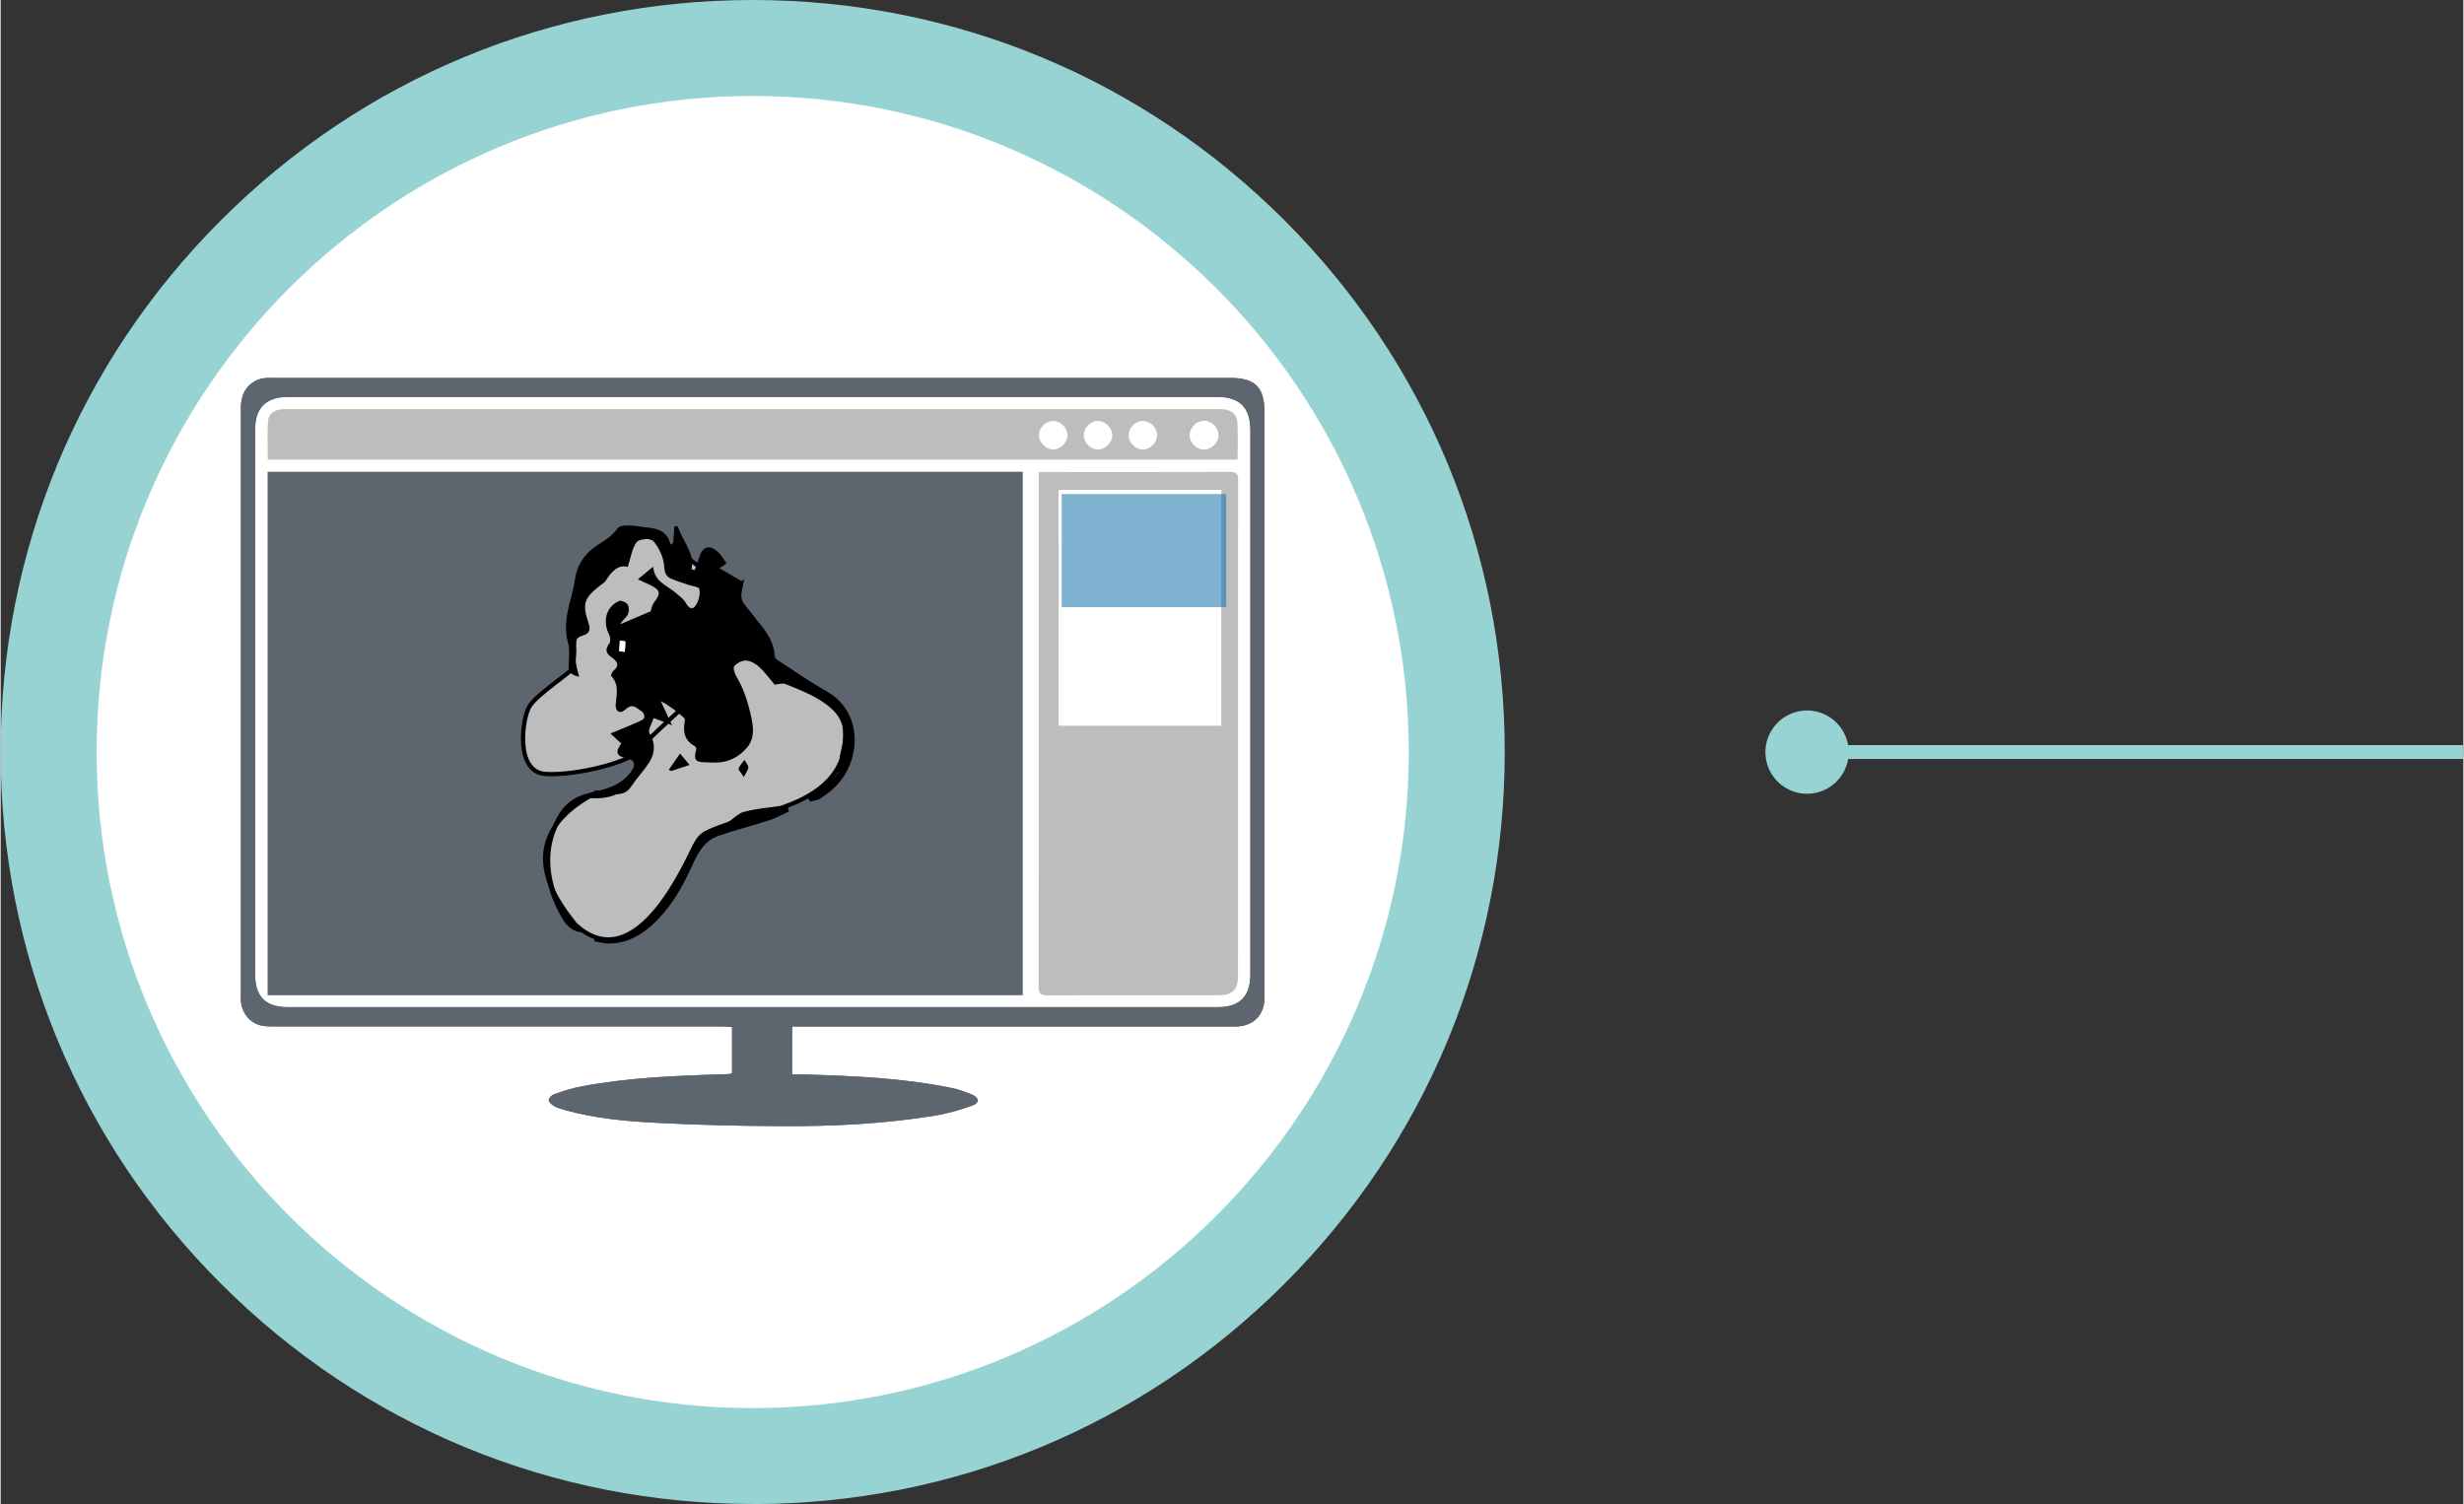 <?xml version="1.0" encoding="UTF-8"?><svg xmlns="http://www.w3.org/2000/svg" id="_1_seed" viewBox="0 0 231.19 141.19" aria-hidden="true" width="231px" height="141px"><rect x="0" y="0" width="231.19" height="141.19" fill="#333333" stroke="none"/><defs><linearGradient class="cerosgradient" data-cerosgradient="true" id="CerosGradient_idad79bca74" gradientUnits="userSpaceOnUse" x1="50%" y1="100%" x2="50%" y2="0%"><stop offset="0%" stop-color="#d1d1d1"/><stop offset="100%" stop-color="#d1d1d1"/></linearGradient><linearGradient/><style>.cls-1-6823cd19b4bc6{fill:#fff;}.cls-2-6823cd19b4bc6{fill:#97d3d3;}.cls-3-6823cd19b4bc6,.cls-4-6823cd19b4bc6{fill:#bcbdbf;}.cls-5-6823cd19b4bc6{fill:#5d666f;}.cls-4-6823cd19b4bc6{stroke:#000;stroke-miterlimit:10;stroke-width:.4px;}.cls-6-6823cd19b4bc6{fill:#0066a4;opacity:.5;}</style></defs><rect class="cls-2-6823cd19b4bc6" x="169.38" y="69.95" width="61.81" height="1.3"/><circle class="cls-2-6823cd19b4bc6" cx="169.57" cy="70.6" r="3.91" transform="translate(20.37 177.73) rotate(-58.28)"/><circle class="cls-1-6823cd19b4bc6" cx="70.6" cy="70.6" r="66.09"/><path class="cls-2-6823cd19b4bc6" d="m70.6,141.19c-18.86,0-36.58-7.34-49.92-20.68C7.34,107.18,0,89.45,0,70.6S7.34,34.01,20.68,20.68C34.01,7.34,51.74,0,70.6,0s36.58,7.34,49.92,20.68c13.33,13.33,20.68,31.06,20.68,49.92s-7.34,36.58-20.68,49.92c-13.33,13.33-31.06,20.68-49.92,20.68Zm0-132.18c-33.96,0-61.59,27.63-61.59,61.59s27.63,61.59,61.59,61.59,61.59-27.63,61.59-61.59S104.56,9.01,70.6,9.01Z"/><path class="cls-1-6823cd19b4bc6" d="m68.66,100.74c-.08.04-.12.08-.16.08-.3.02-.61.03-.91.04-4.38.13-8.75.32-13.07,1.13-.87.16-1.72.45-2.55.73-.22.08-.52.37-.52.56,0,.2.31.44.53.57.28.16.6.25.92.34,2.83.8,5.75,1.07,8.67,1.22,3.98.2,7.96.3,11.94.31,4.76.01,9.51-.22,14.21-.99,1.19-.19,2.36-.54,3.5-.94.68-.24.67-.71.01-1.01-.63-.29-1.31-.52-1.99-.65-4.56-.93-9.19-1.13-13.83-1.26-.36-.01-.73,0-1.11,0v-4.5c.35,0,.67,0,.99,0,5.93,0,17.6,0,23.53,0,3.77,0,13.29,0,17.06,0,1.53,0,2.54-.84,2.74-2.26.04-.28.02-.56.02-.84,0-18.21,0-36.41,0-54.62,0-2.29-.88-3.17-3.19-3.17-21.6,0-68.09,0-89.69,0-.26,0-.52,0-.77,0-1.1.04-2.03.76-2.31,1.82-.09.33-.13.69-.13,1.04,0,18.39,0,36.79,0,55.18,0,.14,0,.28,0,.42.08,1.09.76,2.02,1.77,2.3.42.12.88.12,1.32.12,9.56,0,32.52,0,42.08,0,.31,0,.63.04.94.06v4.32Z"/><path class="cls-5-6823cd19b4bc6" d="m68.66,100.74v-4.32c-.31-.02-.63-.06-.94-.06-9.56,0-32.52,0-42.08,0-.44,0-.9,0-1.32-.12-1.01-.29-1.69-1.21-1.77-2.3-.01-.14,0-.28,0-.42,0-18.39,0-36.79,0-55.18,0-.35.04-.7.13-1.04.28-1.06,1.21-1.78,2.31-1.82.26-.01.52,0,.77,0,21.6,0,68.09,0,89.69,0,2.31,0,3.19.88,3.19,3.17,0,18.21,0,36.41,0,54.62,0,.28.02.57-.02.84-.2,1.42-1.21,2.26-2.74,2.26-3.77,0-13.29,0-17.06,0-5.93,0-17.6,0-23.53,0-.32,0-.64,0-.99,0v4.5c.39,0,.75,0,1.11,0,4.64.13,9.27.33,13.83,1.26.68.14,1.36.37,1.99.65.66.3.67.77-.01,1.01-1.14.4-2.31.75-3.5.94-4.7.77-9.45,1.01-14.21.99-3.98-.01-7.96-.1-11.94-.31-2.92-.15-5.84-.42-8.67-1.22-.31-.09-.64-.18-.92-.34-.22-.13-.53-.37-.53-.57,0-.19.29-.49.52-.56.84-.29,1.69-.57,2.55-.73,4.32-.81,8.69-1,13.07-1.13.3,0,.61-.02.91-.04.04,0,.08-.04.16-.08Zm2.9-6.2c10.4,0,32.29,0,42.7,0,2.06,0,3.05-1,3.05-3.07,0-17.03,0-34.07,0-51.1,0-2.1-1-3.1-3.09-3.1-20.78,0-66.45,0-87.24,0-2.06,0-3.08,1.01-3.08,3.05,0,17.06,0,34.12,0,51.17,0,2.07.99,3.05,3.06,3.05,10.4,0,34.21,0,44.61,0Z"/><path class="cls-1-6823cd19b4bc6" d="m71.56,94.54c-10.4,0-34.21,0-44.61,0-2.07,0-3.06-.99-3.06-3.05,0-17.06,0-34.12,0-51.17,0-2.04,1.02-3.05,3.08-3.05,20.78,0,66.45,0,87.24,0,2.09,0,3.09,1.01,3.09,3.1,0,17.03,0,34.07,0,51.1,0,2.07-.99,3.07-3.05,3.07-10.4,0-32.29,0-42.7,0Zm25.91-50.24v1c0,6.89,0,13.78,0,20.67,0,8.88,0,17.76-.01,26.64,0,.65.19.83.83.82,3.44-.03,12.63,0,16.08-.02,1.29,0,1.81-.51,1.81-1.78,0-15.53,0-31.07.01-46.6,0-.59-.18-.75-.76-.75-3.33.02-12.4.01-15.72.01-.7,0-1.4,0-2.23,0Zm18.67-1.16c0-1.23.06-2.4-.02-3.56-.05-.67-.55-1.06-1.23-1.15-.25-.03-.51-.02-.77-.02-20.71,0-66.31,0-87.02,0-.26,0-.52,0-.77.02-.63.07-1.15.44-1.2,1.02-.1,1.22-.03,2.45-.03,3.7h91.05Z"/><path class="cls-3-6823cd19b4bc6" d="m97.46,44.31c.83,0,1.53,0,2.23,0,3.33,0,12.4.01,15.72-.01.58,0,.76.16.76.75-.01,15.53-.01,31.07-.01,46.6,0,1.26-.52,1.77-1.81,1.78-3.44,0-12.63-.01-16.08.02-.64,0-.83-.17-.83-.82.02-8.88.01-17.76.01-26.64,0-6.89,0-13.78,0-20.67v-1Zm1.85,1.7v4.75h15.27v-4.75h-15.27Z"/><path class="cls-3-6823cd19b4bc6" d="m116.13,43.15H25.08c0-1.25-.07-2.48.03-3.7.05-.58.57-.95,1.2-1.02.26-.03.51-.02.77-.02,20.71,0,66.31,0,87.02,0,.26,0,.52-.01.77.02.68.09,1.19.49,1.23,1.15.08,1.16.02,2.33.02,3.56Zm-13.14-.95c.69.02,1.36-.63,1.37-1.33,0-.67-.6-1.31-1.28-1.35-.7-.04-1.37.57-1.4,1.29-.03.69.6,1.37,1.31,1.39Zm9.97-2.68c-.71.01-1.34.67-1.32,1.37.02.68.65,1.3,1.32,1.31.69,0,1.36-.65,1.36-1.35,0-.7-.66-1.35-1.36-1.33Zm-12.81,1.34c0-.7-.65-1.35-1.35-1.34-.71,0-1.35.66-1.33,1.36.02.67.65,1.3,1.32,1.31.69.02,1.36-.64,1.36-1.34Z"/><path class="cls-1-6823cd19b4bc6" d="m99.32,46.01h15.27v22.12h-15.27v-22.12Z"/><path class="cls-1-6823cd19b4bc6" d="m112.95,39.52c.7-.01,1.36.63,1.36,1.33,0,.69-.67,1.36-1.36,1.35-.67,0-1.3-.63-1.32-1.31-.02-.71.6-1.36,1.32-1.37Z"/><path class="cls-1-6823cd19b4bc6" d="m107.21,39.52c.7-.01,1.36.63,1.36,1.33,0,.69-.67,1.36-1.36,1.35-.67,0-1.3-.63-1.32-1.31-.02-.71.6-1.36,1.32-1.37Z"/><path class="cls-5-6823cd19b4bc6" d="m68.66,100.74v-4.32c-.31-.02-.63-.06-.94-.06-9.56,0-32.52,0-42.08,0-.44,0-.9,0-1.32-.12-1.01-.29-1.69-1.21-1.77-2.3-.01-.14,0-.28,0-.42,0-18.39,0-36.79,0-55.18,0-.35.04-.7.13-1.04.28-1.06,1.21-1.78,2.31-1.82.26-.01.52,0,.77,0,21.6,0,68.09,0,89.69,0,2.31,0,3.19.88,3.19,3.17,0,18.21,0,36.41,0,54.62,0,.28.02.57-.02.84-.2,1.42-1.21,2.26-2.74,2.26-3.77,0-13.29,0-17.06,0-5.93,0-17.6,0-23.53,0-.32,0-.64,0-.99,0v4.5c.39,0,.75,0,1.11,0,4.64.13,9.27.33,13.83,1.26.68.14,1.36.37,1.99.65.66.3.67.77-.01,1.01-1.14.4-2.31.75-3.5.94-4.7.77-9.45,1.01-14.21.99-3.98-.01-7.96-.1-11.94-.31-2.92-.15-5.84-.42-8.67-1.22-.31-.09-.64-.18-.92-.34-.22-.13-.53-.37-.53-.57,0-.19.29-.49.52-.56.84-.29,1.69-.57,2.55-.73,4.32-.81,8.69-1,13.07-1.13.3,0,.61-.02.91-.04.04,0,.08-.04.16-.08Zm2.9-6.2c10.4,0,32.29,0,42.7,0,2.06,0,3.05-1,3.05-3.07,0-17.03,0-34.07,0-51.1,0-2.1-1-3.1-3.09-3.1-20.78,0-66.45,0-87.24,0-2.06,0-3.08,1.01-3.08,3.05,0,17.06,0,34.12,0,51.17,0,2.07.99,3.05,3.06,3.05,10.4,0,34.21,0,44.61,0Z"/><rect class="cls-6-6823cd19b4bc6" x="99.61" y="46.38" width="15.44" height="10.61"/><rect class="cls-5-6823cd19b4bc6" x="25.06" y="44.29" width="70.89" height="49.14"/><path class="cls-4-6823cd19b4bc6" d="m71.94,62.62s6.78,2,7.22,4.83c.44,2.83.26,6.62-6.69,8.64s-6.62,2.2-7.23,3.17-5.45,13.03-11.35,7.48c-.7-1.06-6.97-7.66,2.02-12.33,2.82-.09,2.56.18,3.61-1.41s-.7-7.22,0-7.75,10.83-4.4,10.83-4.4l1.58,1.76Z"/><path class="cls-4-6823cd19b4bc6" d="m70.36,60.86l-2.91-2.82-1.14-4.23s-4.86-4.31-7.32-3.52-5.18,5.63-5.1,5.99-.08,6.07-.17,6.43-3.4,2.47-4.08,3.61-1.38,6.16,1.52,6.34c2.9.18,8.19-1.16,8.89-2.34s10.3-9.46,10.3-9.46Z"/><path d="m58.26,69.8c-.32-.3-.55-.51-1.01-.94.99-.41,1.82-.75,2.65-1.11.2-.09.46-.21.52-.37.05-.16-.06-.49-.21-.58-.47-.29-.89-.85-1.55-.2-.48.47-.98.21-.92-.49.08-.93.34-1.84-.41-2.63-.06-.06.06-.4.18-.5.66-.52.35-.92-.14-1.26-.55-.38-.66-.75-.23-1.32.13-.17.1-.59-.01-.81-.65-1.25-.3-2.64.93-3.17.2-.09.68.13.81.34.14.24.13.68,0,.94-.16.31-.52.53-.7.9.93-.4,1.87-.8,2.85-1.21.06-.17.11-.55.31-.82.67-.87.62-1.19-.36-1.65-.32-.15-.64-.3-1.15-.54.55-.45.96-.79,1.44-1.18.1,1.44,1.33,1.76,2.13,2.47.32.29.71.54.91.9.35.63.72.74,1.06.09.21-.4.32-.94.23-1.38-.03-.18-.67-.26-1.03-.38-.56-.2-1.14-.36-1.67-.6-.6-.27-.55-.81-.63-1.4-.11-.77-.52-1.57-1.03-2.16-.21-.24-1.31-.14-1.53.16-.43.59-.54,1.43-.83,2.32-.84-.25-1.52.39-2.07,1.3-.1.16-.29.27-.45.39-1.59,1.22-1.78,1.74-1.15,3.63.22.65,0,.96-.57,1.13-.61.18-.74.54-.63,1.14.08.44-.05.92,0,1.37.05.45.2.9.31,1.36-.89-.23-1.02-.45-.98-1.23.03-.66.1-1.36-.07-1.98-.6-2.12.38-4.02.67-6.02.18-1.25.86-2.22,1.72-2.87.79-.59,1.65-.94,2.27-1.85.27-.39,1.51-.26,2.27-.14,1.08.16,2.35.11,2.71,1.72.08-.08.16-.15.24-.23.03-.5.06-1,.1-1.5.1-.02.2-.04.3-.06.1.24.19.48.3.71.25.52.54,1.02.77,1.54.14.31.25.65.3.98.04.27-.03.55-.05.83.1.03.2.05.29.08.14-.4.31-.79.43-1.2.31-1.03.94-1.24,1.75-.51.34.3.56.74.82,1.08-.04.03-.3.2-.67.45.78.46,1.43.84,2.08,1.22.08-.06.16-.12.24-.19-.09.51-.23,1.01-.27,1.53-.02.24.09.53.23.73.35.5.75.95,1.13,1.43.02.02.02.07.04.09.87,1.01,1.67,2.05,1.74,3.48,0,.19.34.39.56.53,1.45.94,2.87,1.93,4.37,2.78,3.26,1.86,3.25,6.21.94,8.72-.44.48-.99.9-1.53,1.27-.28.19-.67.22-1.02.33-.08-.14-.16-.27-.24-.41.62-.48,1.2-1.03,1.87-1.42.86-.49,1.23-1.14,1.15-2.12-.03-.38.12-.78.2-1.17.43-2.01-.07-3.19-2.11-4.45-.99-.61-2.11-1.04-3.2-1.48-.28-.11-.67.04-1,.06-.47-.55-.92-1.18-1.48-1.69-.32-.3-.8-.55-1.22-.57-.37-.02-.83.24-1.09.53-.13.15.02.66.18.93.75,1.27,1.16,2.6,1.46,4.07.26,1.28.11,2.16-.73,2.95-.84.8-1.81,1.18-3.11,1.09-1.02-.07-1.78.17-1.36-1.25.02-.08-.1-.27-.2-.32-.9-.5-1.06-1.29-.9-2.22.02-.12.04-.32-.03-.38-.67-.59-1.36-1.15-2.21-1.59.32.69.64,1.38,1.06,2.28-.34-.16-.44-.21-.55-.25-.39-.15-.79-.3-1.18-.44-.15.48-.56,1.12-.39,1.41,1.08,1.85-.19,2.99-1.14,4.22-1.04,1.35-2.46,1.97-4.16,1.89-1.38-.06-2.74,1.22-3.43,2.88-1.02,2.44-.58,4.76.3,7.06.26.67.87,1.22,1.36,1.79.25.29.59.51.8.87-.93-.03-1.54-.64-1.94-1.34-1.75-3.03-2.21-6.15-.51-9.39.66-1.26,1.64-2.03,3.04-2.35,1.42-.32,2.87-.63,3.86-1.89.56-.72.52-1.21-.34-1.38-1-.2-1.04-.62-.49-1.38Zm-.19-8.67c.17.02.35.04.52.06.03-.32.07-.65.05-.97,0-.04-.33-.06-.51-.09-.02.33-.04.66-.06.99Z"/><path d="m74,76.18c-.63.29-1.24.63-1.89.84-1.57.51-3.19.91-4.75,1.46-1.25.43-1.87,1.51-2.39,2.67-1,2.23-2.2,4.33-4.1,5.94-1.07.9-2.3,1.47-3.72,1.49-.47,0-.94-.13-1.41-.21,0-.08,0-.17,0-.25.13-.05.27-.14.39-.13,2.67.36,4.45-1.07,5.82-3.07,1.11-1.63,2.43-3.17,2.91-5.19.13-.55.55-1.07.96-1.49.27-.27.76-.32,1.15-.48.43-.18.88-.32,1.28-.56.52-.3.96-.83,1.51-.98,1.08-.29,2.22-.4,3.34-.54.26-.03.54.08.81.12.03.12.06.24.08.37Z"/><path d="m64.67,71.81c-.77.25-1.25.41-1.72.57-.08-.04-.15-.07-.23-.11.35-.51.71-1.02,1.06-1.53.29.34.57.69.89,1.07Z"/><path d="m69.77,72.94c-.27-.41-.53-.65-.49-.78.1-.3.35-.55.54-.82.13.23.35.46.37.69.01.22-.2.46-.42.91Z"/><path class="cls-1-6823cd19b4bc6" d="m58.07,61.13c.02-.33.04-.66.06-.99.18.03.51.05.51.09.02.32-.03.65-.05.97-.17-.02-.35-.04-.52-.06Z"/></svg>